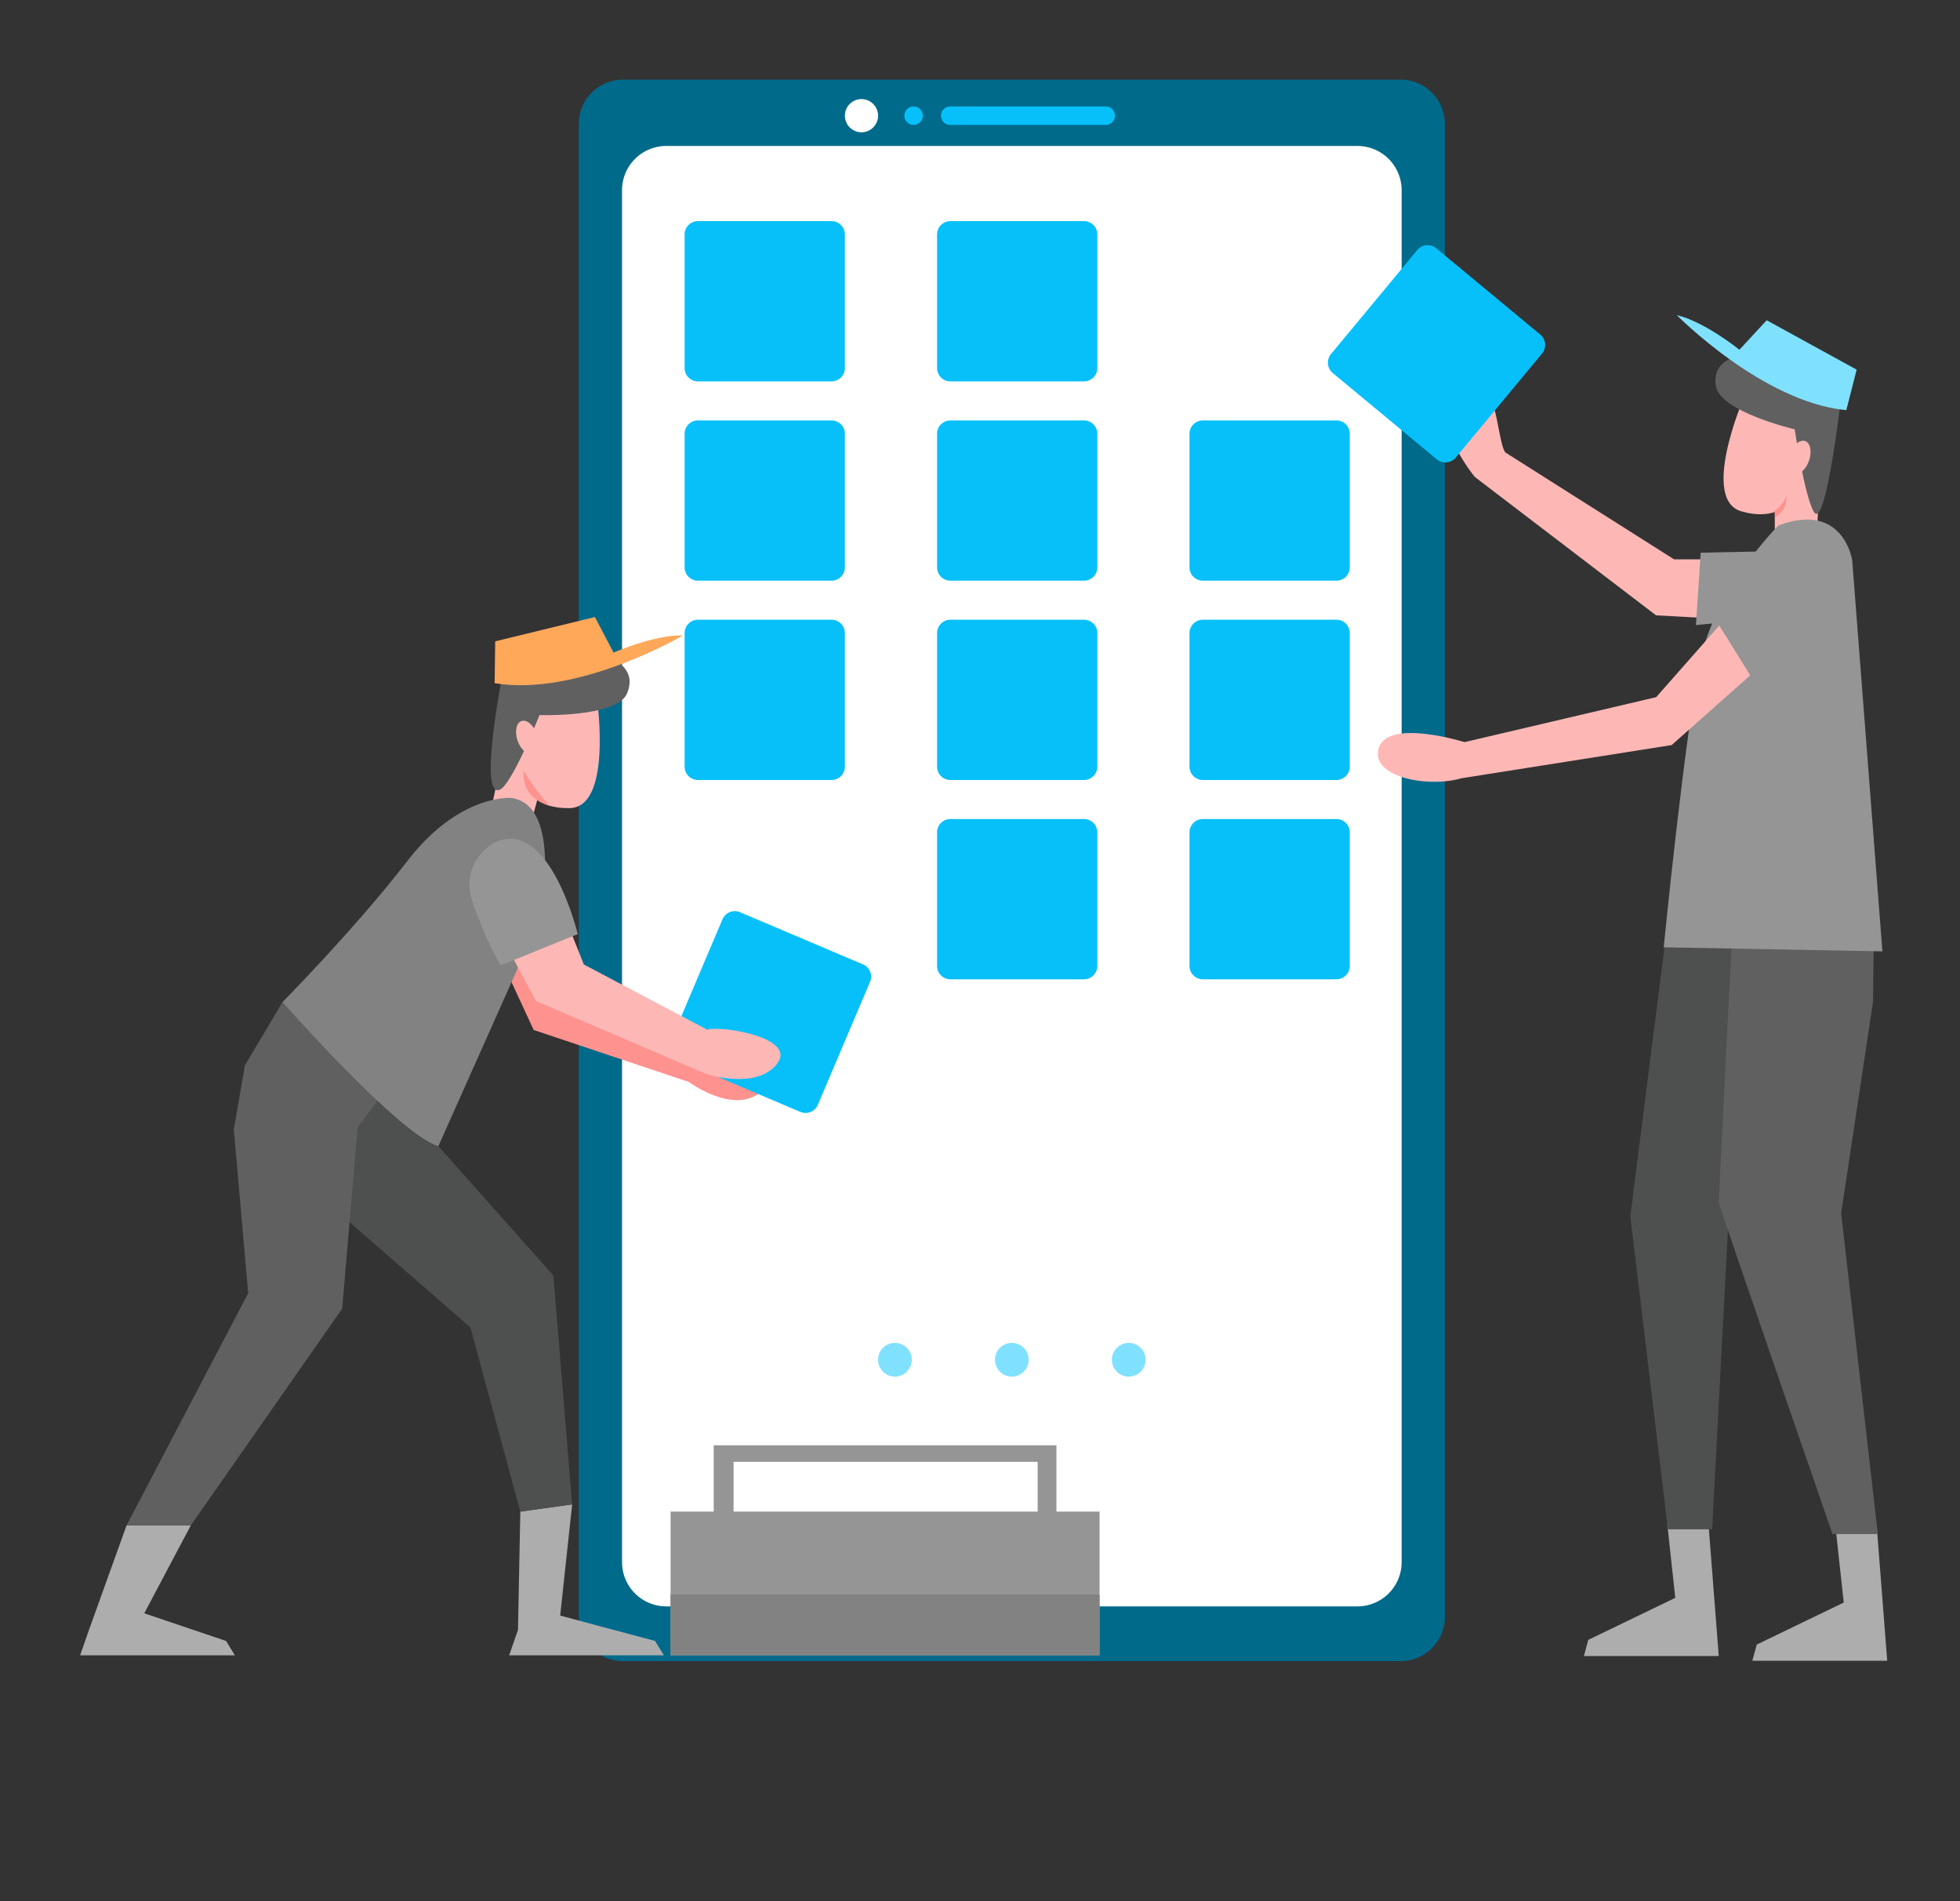 <svg xmlns="http://www.w3.org/2000/svg" xmlns:xlink="http://www.w3.org/1999/xlink" width="1877" height="1821" viewBox="0 0 1877 1821">
  <rect x="0" y="0" width="1877" height="1821" fill="#333333" stroke="none"/>
  <defs>
    <clipPath id="clip-path">
      <rect id="Rectangle_59" data-name="Rectangle 59" width="1877" height="1821" transform="translate(27 -31)"/>
    </clipPath>
    <clipPath id="clip-path-2">
      <rect id="Rectangle_1" data-name="Rectangle 1" width="2500" height="2500" transform="translate(-226 -710)"/>
    </clipPath>
    <clipPath id="clip-path-48">
      <rect id="Rectangle_48" data-name="Rectangle 48" width="2500" height="2500" transform="translate(-895.169 -2126.75)"/>
    </clipPath>
    <clipPath id="clip-path-49">
      <rect id="Rectangle_50" data-name="Rectangle 50" width="2500" height="2500" transform="translate(-895.17 -2206.16)"/>
    </clipPath>
  </defs>
  <g id="s-img-1" transform="translate(-27 31)">
    <g id="Group_57" data-name="Group 57" clip-path="url(#clip-path)">
      <g id="Group_7" data-name="Group 7" clip-path="url(#clip-path-2)">
        <path id="Path_7" data-name="Path 7" d="M1697.01,349.851s-43.767,101.027,0,109.458c0,0,15.53,4.982,29.648,0v42.314l39.532-7.059,3.528-68.827L1751.364,356.2Z" fill="#fdb8b6"/>
      </g>
      <g id="Group_8" data-name="Group 8" clip-path="url(#clip-path-2)">
        <path id="Path_8" data-name="Path 8" d="M1689.95,311.025s-23.3,2.824-19.767,27.531,75.533,41.649,75.533,41.649S1755,444,1764.07,459.268c11.227,18.9,26.119-109.417,26.119-109.417Z" fill="#606060"/>
      </g>
      <g id="Group_9" data-name="Group 9" clip-path="url(#clip-path-2)">
        <path id="Path_9" data-name="Path 9" d="M1632.77,270.789s81.886,83.3,162.36,91.063l9.883-38.825-86.121-47.3-26.119,28.237s-33.183-26.825-60-33.178" fill="#80e1ff"/>
      </g>
      <g id="Group_10" data-name="Group 10" clip-path="url(#clip-path-2)">
        <path id="Path_10" data-name="Path 10" d="M1410.7,1517.57a42.354,42.354,0,0,1-42.355,42.355H623.638a42.355,42.355,0,0,1-42.355-42.355V87.634a42.355,42.355,0,0,1,42.355-42.355h744.7A42.354,42.354,0,0,1,1410.7,87.634V1517.57Z" fill="#006a8b"/>
      </g>
      <g id="Group_11" data-name="Group 11" clip-path="url(#clip-path-2)">
        <path id="Path_11" data-name="Path 11" d="M1369.28,1465.16a42.354,42.354,0,0,1-42.355,42.355H665.056A42.354,42.354,0,0,1,622.7,1465.16v-1314a42.353,42.353,0,0,1,42.354-42.354h661.868a42.354,42.354,0,0,1,42.355,42.354v1314Z" fill="#fff"/>
      </g>
      <g id="Group_12" data-name="Group 12" clip-path="url(#clip-path-2)">
        <path id="Path_12" data-name="Path 12" d="M867.883,79.8A15.883,15.883,0,1,1,852,63.918,15.883,15.883,0,0,1,867.883,79.8" fill="#fff"/>
      </g>
      <g id="Group_13" data-name="Group 13" clip-path="url(#clip-path-2)">
        <path id="Path_13" data-name="Path 13" d="M910.735,79.8a8.824,8.824,0,1,1-8.824-8.824,8.824,8.824,0,0,1,8.824,8.824" fill="#07c0fa"/>
      </g>
      <g id="Group_14" data-name="Group 14" clip-path="url(#clip-path-2)">
        <path id="Path_14" data-name="Path 14" d="M1094.73,79.8a8.824,8.824,0,0,1-8.824,8.824H936.954a8.824,8.824,0,0,1,0-17.648H1085.9a8.825,8.825,0,0,1,8.828,8.824" fill="#07c0fa"/>
      </g>
      <g id="Group_15" data-name="Group 15" clip-path="url(#clip-path-2)">
        <path id="Path_15" data-name="Path 15" d="M836.117,321.489a12.791,12.791,0,0,1-12.791,12.791H695.413a12.791,12.791,0,0,1-12.791-12.791V193.576a12.791,12.791,0,0,1,12.791-12.791H823.326a12.791,12.791,0,0,1,12.791,12.791V321.489Z" fill="#07c0fa"/>
      </g>
      <g id="Group_16" data-name="Group 16" clip-path="url(#clip-path-2)">
        <path id="Path_16" data-name="Path 16" d="M1077.87,321.489a12.792,12.792,0,0,1-12.791,12.791H937.17a12.791,12.791,0,0,1-12.791-12.791V193.576a12.791,12.791,0,0,1,12.791-12.791h127.913a12.792,12.792,0,0,1,12.791,12.791V321.489Z" fill="#07c0fa"/>
      </g>
      <g id="Group_17" data-name="Group 17" clip-path="url(#clip-path-2)">
        <path id="Path_17" data-name="Path 17" d="M836.117,512.371a12.791,12.791,0,0,1-12.791,12.791H695.413a12.791,12.791,0,0,1-12.791-12.791V384.458a12.791,12.791,0,0,1,12.791-12.791H823.326a12.791,12.791,0,0,1,12.791,12.791V512.371Z" fill="#07c0fa"/>
      </g>
      <g id="Group_18" data-name="Group 18" clip-path="url(#clip-path-2)">
        <path id="Path_18" data-name="Path 18" d="M1077.87,512.371a12.792,12.792,0,0,1-12.791,12.791H937.17a12.791,12.791,0,0,1-12.791-12.791V384.458a12.791,12.791,0,0,1,12.791-12.791h127.913a12.792,12.792,0,0,1,12.791,12.791V512.371Z" fill="#07c0fa"/>
      </g>
      <g id="Group_19" data-name="Group 19" clip-path="url(#clip-path-2)">
        <path id="Path_19" data-name="Path 19" d="M1319.63,512.371a12.791,12.791,0,0,1-12.791,12.791H1178.926a12.791,12.791,0,0,1-12.791-12.791V384.458a12.791,12.791,0,0,1,12.791-12.791h127.913a12.791,12.791,0,0,1,12.791,12.791Z" fill="#07c0fa"/>
      </g>
      <g id="Group_20" data-name="Group 20" clip-path="url(#clip-path-2)">
        <path id="Path_20" data-name="Path 20" d="M836.117,703.253a12.792,12.792,0,0,1-12.791,12.791H695.413a12.791,12.791,0,0,1-12.791-12.791V575.34a12.791,12.791,0,0,1,12.791-12.791H823.326a12.791,12.791,0,0,1,12.791,12.791V703.253Z" fill="#07c0fa"/>
      </g>
      <g id="Group_21" data-name="Group 21" clip-path="url(#clip-path-2)">
        <path id="Path_21" data-name="Path 21" d="M1077.87,703.253a12.793,12.793,0,0,1-12.791,12.791H937.17a12.791,12.791,0,0,1-12.791-12.791V575.34a12.791,12.791,0,0,1,12.791-12.791h127.913a12.792,12.792,0,0,1,12.791,12.791V703.253Z" fill="#07c0fa"/>
      </g>
      <g id="Group_22" data-name="Group 22" clip-path="url(#clip-path-2)">
        <path id="Path_22" data-name="Path 22" d="M1319.63,703.253a12.792,12.792,0,0,1-12.791,12.791H1178.926a12.792,12.792,0,0,1-12.791-12.791V575.34a12.791,12.791,0,0,1,12.791-12.791h127.913a12.791,12.791,0,0,1,12.791,12.791Z" fill="#07c0fa"/>
      </g>
      <g id="Group_23" data-name="Group 23" clip-path="url(#clip-path-2)">
        <path id="Path_23" data-name="Path 23" d="M1077.87,894.135a12.792,12.792,0,0,1-12.791,12.791H937.17a12.791,12.791,0,0,1-12.791-12.791V766.222a12.791,12.791,0,0,1,12.791-12.791h127.913a12.793,12.793,0,0,1,12.791,12.791V894.135Z" fill="#07c0fa"/>
      </g>
      <g id="Group_24" data-name="Group 24" clip-path="url(#clip-path-2)">
        <path id="Path_24" data-name="Path 24" d="M491.023,853.81l47.058,101.652,148.531,49.767s41.3,30.707,67.768,10.588c0,0-2.118-40.236-54-55.061,0,0-147.041-77.69-146.583-79.611s-40.838-78.161-40.838-78.161Z" fill="#fe928e"/>
      </g>
      <g id="Group_25" data-name="Group 25" clip-path="url(#clip-path-2)">
        <path id="Path_25" data-name="Path 25" d="M810.212,1027.15a12.789,12.789,0,0,1-16.772,6.775L675.7,983.946a12.79,12.79,0,0,1-6.776-16.772L718.9,849.429a12.791,12.791,0,0,1,16.773-6.775l117.744,49.979a12.793,12.793,0,0,1,6.777,16.773Z" fill="#07c0fa"/>
      </g>
      <g id="Group_26" data-name="Group 26" clip-path="url(#clip-path-2)">
        <path id="Path_26" data-name="Path 26" d="M1319.63,894.135a12.791,12.791,0,0,1-12.791,12.791H1178.926a12.791,12.791,0,0,1-12.791-12.791V766.222a12.792,12.792,0,0,1,12.791-12.791h127.913a12.792,12.792,0,0,1,12.791,12.791Z" fill="#07c0fa"/>
      </g>
      <g id="Group_27" data-name="Group 27" clip-path="url(#clip-path-2)">
        <path id="Path_27" data-name="Path 27" d="M1468.61,402.347,1630.143,504.7h53.771l5.667,57.843-76.667-4.215-173.635-132.6s-51.143-62.215-14.436-86.922,34.587,51.531,43.767,63.532" fill="#fdb8b6"/>
      </g>
      <g id="Group_28" data-name="Group 28" clip-path="url(#clip-path-2)">
        <path id="Path_28" data-name="Path 28" d="M1756.95,496.234l-101.28,2.118-4.55,69.318,132.68-12.845Z" fill="#959595"/>
      </g>
      <g id="Group_29" data-name="Group 29" clip-path="url(#clip-path-2)">
        <path id="Path_29" data-name="Path 29" d="M1623.62,1428.2l7.71,71.14-83.3,40.24-4.23,15.53h129.18l-9.88-126.91Z" fill="#adadad"/>
      </g>
      <g id="Group_30" data-name="Group 30" clip-path="url(#clip-path-2)">
        <path id="Path_30" data-name="Path 30" d="M1784.94,1432.71l7.72,71.14-83.3,40.23-4.24,15.53h129.19l-9.89-126.9Z" fill="#adadad"/>
      </g>
      <g id="Group_31" data-name="Group 31" clip-path="url(#clip-path-2)">
        <path id="Path_31" data-name="Path 31" d="M148.205,1429.93l-36,100.12-8.472,24.35H251.976l-8.472-13.76-78.357-26.48,44.593-84.23Z" fill="#adadad"/>
      </g>
      <g id="Group_32" data-name="Group 32" clip-path="url(#clip-path-2)">
        <path id="Path_32" data-name="Path 32" d="M525.284,1416.75l-2.239,113.3-8.471,24.35H662.816l-8.471-13.76-90.885-24.31,11.47-106.52Z" fill="#adadad"/>
      </g>
      <g id="Group_33" data-name="Group 33" clip-path="url(#clip-path-2)">
        <path id="Path_33" data-name="Path 33" d="M1642.27,783.541l-12.35,22.59-41.65,327.749,36,299.81h42.36l15.88-300.72,36-106.95V790.953Z" fill="#4e4f4f"/>
      </g>
      <g id="Group_34" data-name="Group 34" clip-path="url(#clip-path-2)">
        <path id="Path_34" data-name="Path 34" d="M1688.86,802.6s-15.884,314.621-15.884,317.8,108.91,317.8,108.91,317.8H1825.3l-35.119-307.188,30.508-202.291,1.588-117.646Z" fill="#606060"/>
      </g>
      <g id="Group_35" data-name="Group 35" clip-path="url(#clip-path-2)">
        <path id="Path_35" data-name="Path 35" d="M1730.16,472.232s-60,59.461-74.827,129.348-35.072,274.7-35.072,274.7l209.433,3.889-28.941-374.758s-8.473-56.473-70.593-33.179" fill="#959595"/>
      </g>
      <g id="Group_36" data-name="Group 36" clip-path="url(#clip-path-2)">
        <path id="Path_36" data-name="Path 36" d="M1706.93,530.118l-93.887,106.593-183.538,43.062s-72-22.589-81.886,4.94,45.179,39.532,79.063,29.649l201.186-31.767,109.714-97.416Z" fill="#fdb8b6"/>
      </g>
      <g id="Group_37" data-name="Group 37" clip-path="url(#clip-path-2)">
        <path id="Path_37" data-name="Path 37" d="M1768.34,489.881s-26.984-31.494-98.753,72l38.643,62.121s108.14-67.062,60.11-134.124" fill="#959595"/>
      </g>
      <g id="Group_38" data-name="Group 38" clip-path="url(#clip-path-2)">
        <path id="Path_38" data-name="Path 38" d="M353.625,1132.39l123.875,108,47.784,176.36,49.646-6.94-18-219.19L446.807,1066.74l-47.65-43.42L398.1,953.437,330.331,1044.5Z" fill="#4e4f4f"/>
      </g>
      <g id="Group_39" data-name="Group 39" clip-path="url(#clip-path-2)">
        <path id="Path_39" data-name="Path 39" d="M297.544,928.718,261.5,989.438l-10.587,61.412,13.765,156.71L148.205,1429.93H209.74l144.945-207.54,14.823-173.66,37.061-49.762Z" fill="#606060"/>
      </g>
      <g id="Group_40" data-name="Group 40" clip-path="url(#clip-path-2)">
        <path id="Path_40" data-name="Path 40" d="M598.556,637.234s16,108.933-28.456,105.694c0,0-16.292.773-28.629-7.708l-11,40.86-36.337-17.094,14.485-67.378,35.8-62.37Z" fill="#fdb8b6"/>
      </g>
      <g id="Group_41" data-name="Group 41" clip-path="url(#clip-path-2)">
        <path id="Path_41" data-name="Path 41" d="M615.466,601.58s21.76,8.782,11.929,31.723-83.764,20.58-83.764,20.58-26.477,67.187-38.277,71.572c-20.608,7.659,3.225-112.445,3.225-112.445Z" fill="#606060"/>
      </g>
      <g id="Group_42" data-name="Group 42" clip-path="url(#clip-path-2)">
        <path id="Path_42" data-name="Path 42" d="M681.14,577.591s-100.726,59.146-180.452,45.723l.551-40.061L596.7,559.974l17.88,34.056s39.011-17.278,66.565-16.439" fill="#ffa85a"/>
      </g>
      <g id="Group_43" data-name="Group 43" clip-path="url(#clip-path-2)">
        <path id="Path_43" data-name="Path 43" d="M516.692,733.191s-49.767-4.235-99.534,60.355S297.544,928.717,297.544,928.717s112.2,127.429,149.262,138.019l96.358-216.011S567.518,740.6,516.692,733.191" fill="#828282"/>
      </g>
      <g id="Group_44" data-name="Group 44" clip-path="url(#clip-path-2)">
        <path id="Path_44" data-name="Path 44" d="M485.428,824.951l54.759,102.711,163.067,69.885s47.649,15.883,67.768-9.53-54-37.06-66.709-32.824L586.1,892.719l-37.9-95.3Z" fill="#fdb8b6"/>
      </g>
      <g id="Group_45" data-name="Group 45" clip-path="url(#clip-path-2)">
        <path id="Path_45" data-name="Path 45" d="M499.775,776.335s-33.212,18.455-20.24,56.371,26.94,60.865,26.94,60.865l73.836-29.934s-27.368-113.739-80.536-87.3" fill="#959595"/>
      </g>
      <g id="Group_46" data-name="Group 46" clip-path="url(#clip-path-2)">
        <path id="Path_46" data-name="Path 46" d="M710.466,1443.22h328.25v-90H710.466v90Zm310.254-15.88H729.53V1369.1h291.19Z" fill="#959595"/>
      </g>
      <g id="Group_47" data-name="Group 47" transform="translate(669.169 1416.75)" clip-path="url(#clip-path-48)">
        <rect id="Rectangle_47" data-name="Rectangle 47" width="410.843" height="137.653" fill="#959595"/>
      </g>
      <g id="Group_48" data-name="Group 48" transform="translate(669.17 1496.16)" clip-path="url(#clip-path-49)">
        <rect id="Rectangle_49" data-name="Rectangle 49" width="410.843" height="58.238" fill="#828282"/>
      </g>
      <g id="Group_49" data-name="Group 49" clip-path="url(#clip-path-2)">
        <path id="Path_47" data-name="Path 47" d="M900.166,1271.31a16.141,16.141,0,1,1-16.141-16.142,16.142,16.142,0,0,1,16.141,16.142" fill="#80e1ff"/>
      </g>
      <g id="Group_50" data-name="Group 50" clip-path="url(#clip-path-2)">
        <path id="Path_48" data-name="Path 48" d="M1012.13,1271.31a16.141,16.141,0,1,1-16.141-16.142,16.142,16.142,0,0,1,16.141,16.142" fill="#80e1ff"/>
      </g>
      <g id="Group_51" data-name="Group 51" clip-path="url(#clip-path-2)">
        <path id="Path_49" data-name="Path 49" d="M1124.1,1271.31a16.141,16.141,0,1,1-16.142-16.142,16.142,16.142,0,0,1,16.142,16.142" fill="#80e1ff"/>
      </g>
      <g id="Group_52" data-name="Group 52" clip-path="url(#clip-path-2)">
        <path id="Path_50" data-name="Path 50" d="M1301.64,308.077a12.937,12.937,0,0,0,1.7,18.218l99.577,82.6a12.939,12.939,0,0,0,18.218-1.7l82.6-99.577a12.937,12.937,0,0,0-1.7-18.218l-99.578-82.6a12.938,12.938,0,0,0-18.218,1.7Z" fill="#07c0fa"/>
      </g>
      <g id="Group_53" data-name="Group 53" clip-path="url(#clip-path-2)">
        <path id="Path_51" data-name="Path 51" d="M1726.65,464.911c13.843-9.072,10.927-20.911,10.927-20.911-2.856,7.88-8.405,13.026-14.644,16.391a36.11,36.11,0,0,0,3.717-1.082Z" fill="#fe928e"/>
      </g>
      <g id="Group_54" data-name="Group 54" clip-path="url(#clip-path-2)">
        <path id="Path_52" data-name="Path 52" d="M528.42,707c-1.431,20.989,13.05,28.221,13.05,28.221a41.553,41.553,0,0,0,11.971,5.506C539.9,726.813,528.42,707,528.42,707" fill="#fe928e"/>
      </g>
      <g id="Group_55" data-name="Group 55" clip-path="url(#clip-path-2)">
        <path id="Path_53" data-name="Path 53" d="M541.039,672.046c3.015,8.649,1.354,17.094-3.712,18.86s-11.615-3.816-14.63-12.468-1.354-17.094,3.711-18.858,11.615,3.815,14.631,12.466" fill="#fdb8b6"/>
      </g>
      <g id="Group_56" data-name="Group 56" clip-path="url(#clip-path-2)">
        <path id="Path_54" data-name="Path 54" d="M1741.08,403.874c-3.016,8.65-1.354,17.094,3.712,18.86s11.615-3.816,14.63-12.467,1.354-17.094-3.711-18.859-11.611,3.815-14.631,12.466" fill="#fdb8b6"/>
      </g>
    </g>
  </g>
</svg>

